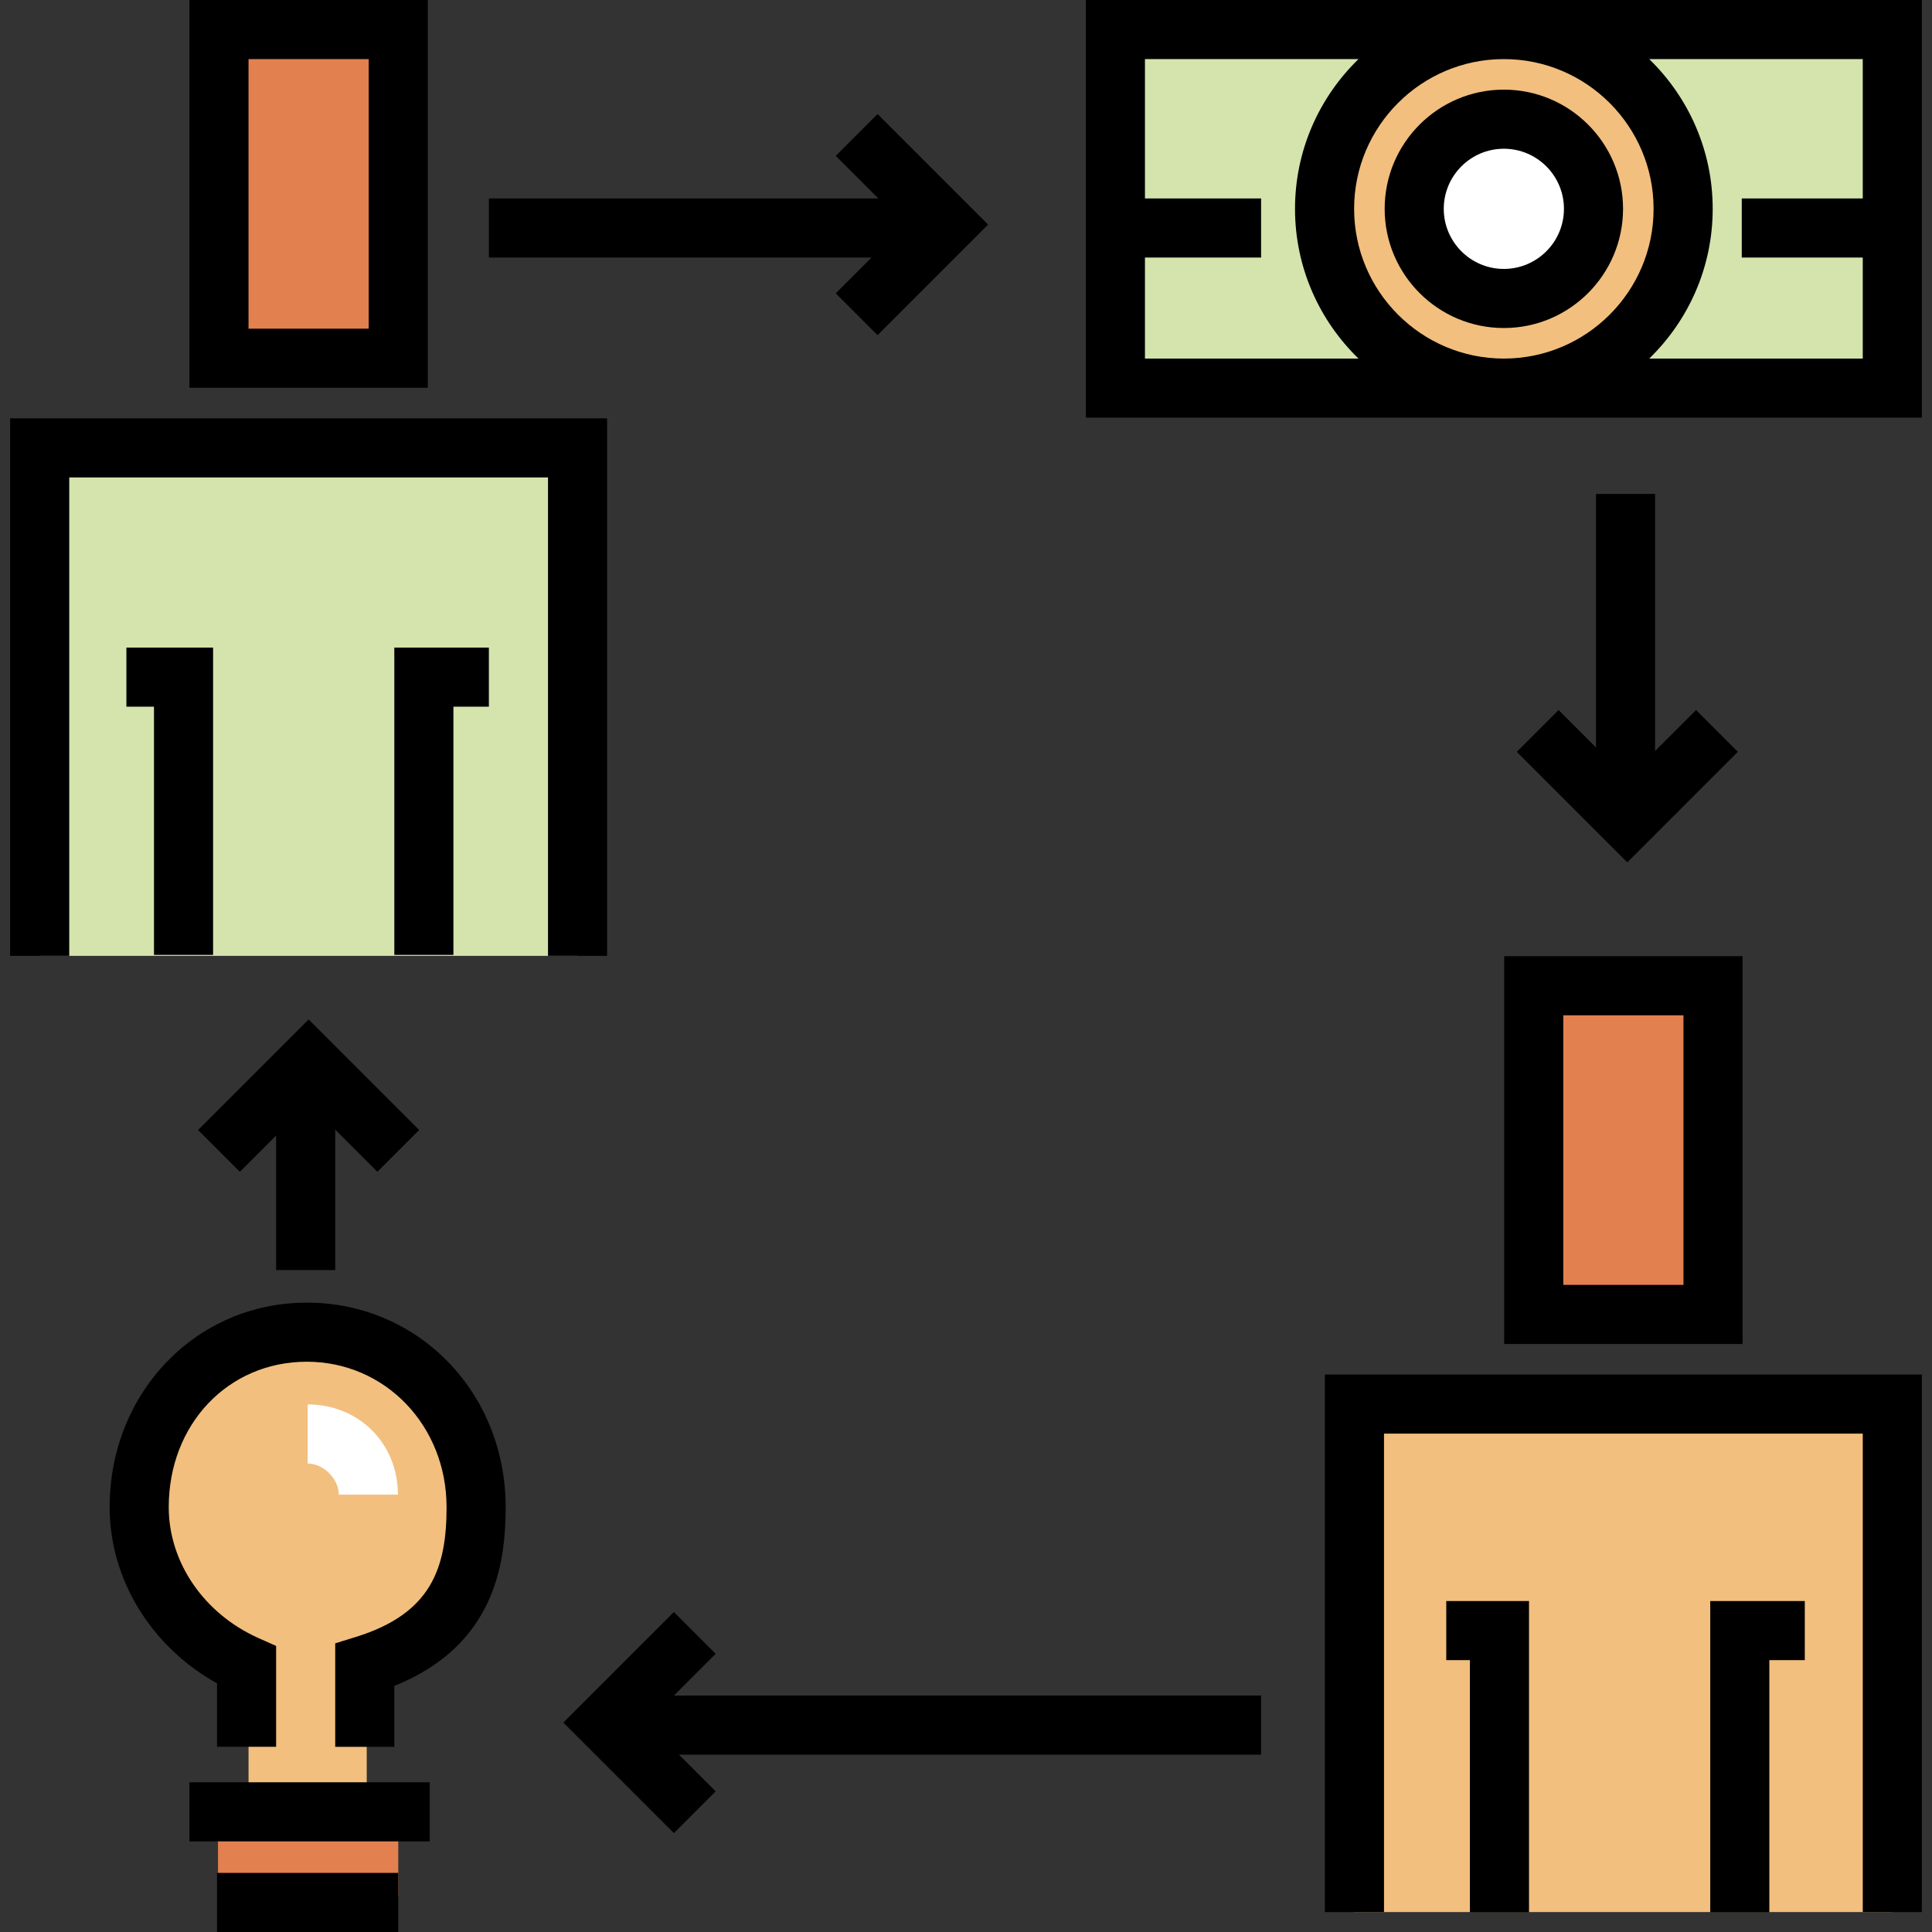 <?xml version="1.0" encoding="iso-8859-1"?>
<!-- Generator: Adobe Illustrator 19.0.0, SVG Export Plug-In . SVG Version: 6.00 Build 0)  -->
<svg version="1.1" id="Layer_1" xmlns="http://www.w3.org/2000/svg" xmlns:xlink="http://www.w3.org/1999/xlink" x="0px" y="0px"
	 viewBox="0 0 512.003 512.003" style="enable-background:new 0 0 512.003 512.003;" xml:space="preserve">
<rect x="0" y="0" width="512.003" height="512.003" fill="#333333" stroke="none"/>
<rect x="57.772" y="478.591" style="fill:#E2804F;" width="47.771" height="23.757"/>
<path style="fill:#F2BF7E;" d="M97.19,478.588v-37.314c24.015-7.449,29.248-23.364,29.248-41.853
	c0-25.612-19.389-46.375-45.002-46.375s-44.222,20.762-44.222,46.375c0,18.489,12.992,34.405,28.654,41.853v37.315"/>
<rect x="295.601" y="7.831" style="fill:#D4E4AC;" width="205.889" height="95.025"/>
<circle style="fill:#F2BF7E;" cx="398.54" cy="55.349" r="47.512"/>
<circle style="fill:#FFFFFF;" cx="398.54" cy="55.349" r="23.757"/>
<g>
	<rect x="58.033" y="7.831" style="fill:#E2804F;" width="47.513" height="87.111"/>
	<rect x="406.454" y="261.227" style="fill:#E2804F;" width="47.513" height="87.111"/>
</g>
<polyline style="fill:#F2BF7E;" points="358.946,506.716 358.946,372.097 501.485,372.097 501.485,506.716 "/>
<polyline style="fill:#D4E4AC;" points="10.517,253.314 10.517,118.694 153.056,118.694 153.056,253.314 "/>
<path d="M113.374,102.769H50.2V0h63.174V102.769z M65.862,87.107h31.851V15.662H65.862V87.107z"/>
<polygon points="160.888,253.314 145.226,253.314 145.226,126.525 18.349,126.525 18.349,253.314 2.688,253.314 2.688,110.863 
	160.888,110.863 "/>
<polygon points="56.47,253.059 40.808,253.059 40.808,187.28 33.499,187.28 33.499,171.618 56.47,171.618 "/>
<polygon points="120.161,253.059 104.499,253.059 104.499,171.618 129.558,171.618 129.558,187.28 120.161,187.28 "/>
<path d="M461.802,356.171h-63.174V253.402h63.174V356.171z M414.29,340.509h31.851v-71.446H414.29V340.509z"/>
<polygon points="509.316,506.717 493.654,506.717 493.654,379.928 366.777,379.928 366.777,506.717 351.115,506.717 
	351.115,364.266 509.316,364.266 "/>
<polygon points="405.205,506.779 389.543,506.779 389.543,439.956 383.278,439.956 383.278,424.294 405.205,424.294 "/>
<polygon points="468.896,506.779 453.234,506.779 453.234,424.294 478.293,424.294 478.293,439.956 468.896,439.956 "/>
<polygon points="232.561,30.226 221.487,41.302 232.775,52.589 129.558,52.589 129.558,68.251 230.975,68.251 221.487,77.739 
	232.561,88.815 261.855,59.52 "/>
<polygon points="334.205,449.353 178.592,449.353 189.658,438.286 178.585,427.21 149.291,456.505 178.585,485.799 189.658,474.724 
	179.949,465.015 334.205,465.015 "/>
<polygon points="449.478,188.168 438.616,199.031 438.616,130.898 422.955,130.898 422.955,198.083 413.04,188.168 401.966,199.243 
	431.26,228.537 460.553,199.243 "/>
<path d="M287.765,0v110.688h221.551V0H287.765z M303.426,95.026V68.251h30.778V52.589h-30.778V15.662h56.592
	c-10.364,10.064-16.823,24.128-16.823,39.682s6.458,29.618,16.823,39.683H303.426z M398.54,95.026
	c-21.882,0-39.683-17.802-39.683-39.683s17.801-39.682,39.683-39.682c21.88,0,39.682,17.801,39.682,39.682
	S420.421,95.026,398.54,95.026z M437.062,95.026c10.364-10.064,16.823-24.13,16.823-39.683s-6.459-29.617-16.823-39.682h56.592
	v36.927h-32.067v15.662h32.067v26.775H437.062z"/>
<path d="M104.499,462.927H88.838v-27.423l5.511-1.709c19.917-6.178,23.997-18.209,23.997-34.374
	c0-21.614-16.27-38.546-37.041-38.546c-20.858,0-36.588,16.571-36.588,38.546c0,14.63,9.348,28.251,23.816,34.701l4.642,2.068
	v26.735H57.513v-16.82c-17.443-9.703-28.457-27.529-28.457-46.686c0-30.396,22.951-54.207,52.25-54.207
	c29.553,0,52.703,23.811,52.703,54.207c0,15.494-3.194,36.767-29.509,47.378V462.927z"/>
<rect x="50.202" y="472.327" width="63.691" height="15.662"/>
<rect x="57.511" y="496.341" width="48.029" height="15.662"/>
<path style="fill:#FFFFFF;" d="M105.456,396.103H89.794c0-4.176-4.089-8.257-8.265-8.257v-15.662
	C95.102,372.185,105.456,382.53,105.456,396.103z"/>
<polygon points="111.08,299.466 81.787,270.172 52.494,299.466 63.568,310.541 73.176,300.933 73.176,336.589 88.838,336.589 
	88.838,299.372 100.006,310.541 "/>
<path d="M398.54,86.931c-17.418,0-31.588-14.17-31.588-31.588c0-17.417,14.17-31.587,31.588-31.587
	c17.417,0,31.587,14.17,31.587,31.587C430.127,72.761,415.957,86.931,398.54,86.931z M398.54,39.419
	c-8.782,0-15.926,7.144-15.926,15.925s7.144,15.926,15.926,15.926c8.781,0,15.925-7.145,15.925-15.926S407.321,39.419,398.54,39.419
	z"/>
<g>
</g>
<g>
</g>
<g>
</g>
<g>
</g>
<g>
</g>
<g>
</g>
<g>
</g>
<g>
</g>
<g>
</g>
<g>
</g>
<g>
</g>
<g>
</g>
<g>
</g>
<g>
</g>
<g>
</g>
</svg>
